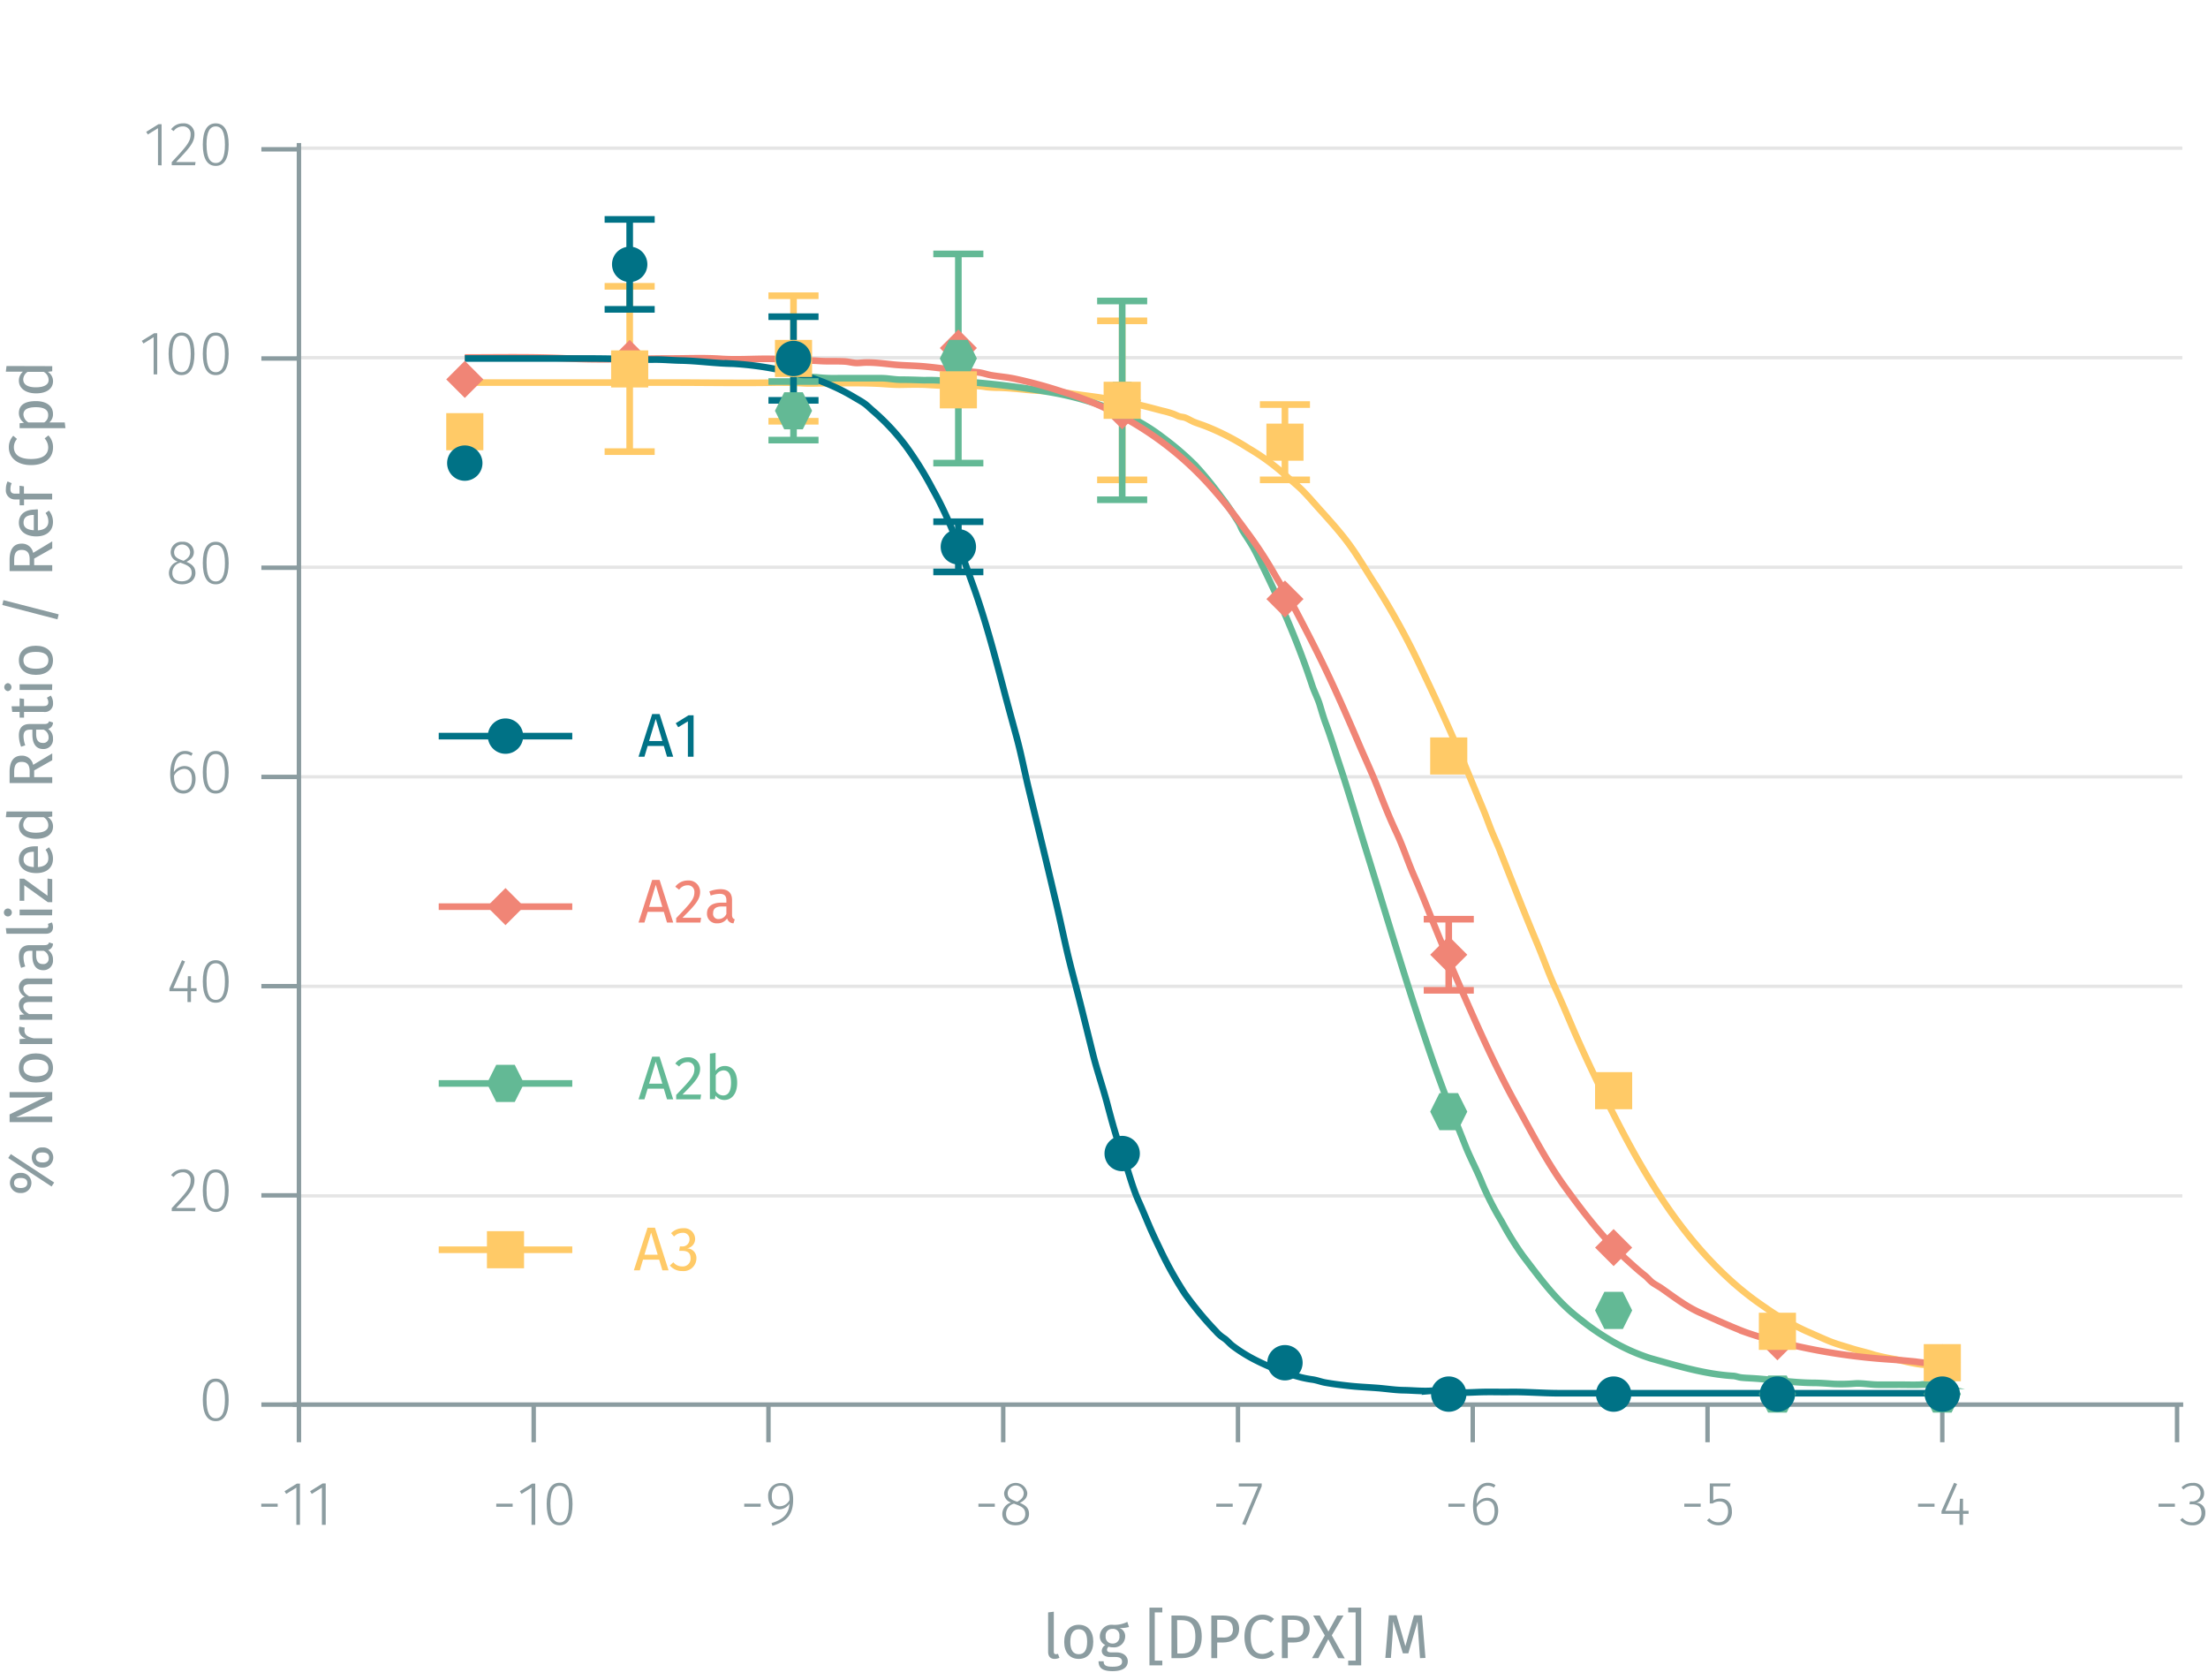 <svg id="Graph" xmlns="http://www.w3.org/2000/svg" xmlns:xlink="http://www.w3.org/1999/xlink" viewBox="0 0 499.61 380.06"><defs><symbol id="_5-red-diamond" data-name="5-red-diamond" viewBox="0 0 8 8"><polyline points="4 0 8 4 4 8 0 4" fill="#f08576" fill-rule="evenodd"/></symbol><symbol id="_6-green-hexagon" data-name="6-green-hexagon" viewBox="0 0 8 8"><polygon points="6 0 2 0 0 4 2 8 6 8 8 4 6 0" fill="#63b995" fill-rule="evenodd"/></symbol><symbol id="_2-yellow-square" data-name="2-yellow-square" viewBox="0 0 8 8"><polyline points="0 0 0 8 8 8 8 0 0 0" fill="#ffca67" fill-rule="evenodd"/></symbol><symbol id="_1-deep-blue-circle" data-name="1-deep-blue-circle" viewBox="0 0 8 8"><path d="M8,4A4,4,0,0,1,4,8,4,4,0,1,1,8,4" fill="#007286" fill-rule="evenodd"/></symbol></defs><title>assay-validation</title><line x1="66.93" y1="270.57" x2="493.8" y2="270.57" fill="none" stroke="#e5e5e5" stroke-miterlimit="10" stroke-width="0.75"/><line x1="66.93" y1="223.16" x2="493.8" y2="223.16" fill="none" stroke="#e5e5e5" stroke-miterlimit="10" stroke-width="0.75"/><line x1="66.93" y1="175.75" x2="493.8" y2="175.75" fill="none" stroke="#e5e5e5" stroke-miterlimit="10" stroke-width="0.75"/><line x1="66.93" y1="128.34" x2="493.8" y2="128.34" fill="none" stroke="#e5e5e5" stroke-miterlimit="10" stroke-width="0.75"/><line x1="66.93" y1="80.93" x2="493.8" y2="80.93" fill="none" stroke="#e5e5e5" stroke-miterlimit="10" stroke-width="0.75"/><line x1="66.93" y1="33.52" x2="493.8" y2="33.52" fill="none" stroke="#e5e5e5" stroke-miterlimit="10" stroke-width="0.75"/><path d="M62.83,340.21v.7H59.12v-.7Z" fill="#8b9ca0"/><path d="M67.06,345v-8.42L64.76,338l-.38-.61,2.79-1.72h.7V345Z" fill="#8b9ca0"/><path d="M72.84,345v-8.42L70.54,338l-.38-.61L73,335.63h.7V345Z" fill="#8b9ca0"/><path d="M116,340.21v.7h-3.71v-.7Z" fill="#8b9ca0"/><path d="M120.27,345v-8.42L118,338l-.38-.61,2.79-1.72h.7V345Z" fill="#8b9ca0"/><path d="M129.55,340.3c0,3.15-1,4.8-2.93,4.8s-2.92-1.67-2.92-4.82,1-4.8,2.92-4.8S129.55,337.13,129.55,340.3Zm-5,0c0,2.87.74,4.15,2.08,4.15s2.08-1.26,2.08-4.13-.73-4.15-2.08-4.15S124.54,337.41,124.54,340.28Z" fill="#8b9ca0"/><path d="M172.12,340.21v.7H168.4v-.7Z" fill="#8b9ca0"/><path d="M179.47,339.23c0,3.69-1.6,5-4.68,6l-.21-.63c2.42-.74,3.92-1.93,4.06-4.41a2.75,2.75,0,0,1-2.3,1.3c-1.44,0-2.53-1.12-2.53-2.94a2.8,2.8,0,0,1,2.83-3C178.57,335.48,179.47,336.92,179.47,339.23Zm-.83.17c0-2.2-.57-3.25-2-3.25-1.25,0-2,.85-2,2.39s.73,2.26,1.83,2.26A2.55,2.55,0,0,0,178.64,339.4Z" fill="#8b9ca0"/><path d="M225.1,340.21v.7h-3.71v-.7Z" fill="#8b9ca0"/><path d="M232.84,342.52c0,1.56-1.26,2.58-3.05,2.58s-3-1.05-3-2.56a2.72,2.72,0,0,1,2-2.59,2.2,2.2,0,0,1-1.59-2.15,2.65,2.65,0,0,1,5.25,0c0,1-.55,1.64-1.68,2.23C232.16,340.58,232.84,341.28,232.84,342.52Zm-.85,0c0-1.13-.6-1.59-2.08-2.14l-.47-.18a2.35,2.35,0,0,0-1.79,2.34c0,1.22.86,1.87,2.15,1.87S232,343.73,232,342.52Zm-2.26-2.9.44.16c1-.55,1.47-1.09,1.47-2a1.82,1.82,0,0,0-3.63,0C228,338.73,228.49,339.16,229.73,339.62Z" fill="#8b9ca0"/><path d="M278.93,340.21v.7h-3.72v-.7Z" fill="#8b9ca0"/><path d="M281.82,345.06l-.75-.25,3.58-8.49H280.3v-.69h5.19v.63Z" fill="#8b9ca0"/><path d="M331.44,340.21v.7h-3.71v-.7Z" fill="#8b9ca0"/><path d="M339,341.81c0,2-1.18,3.29-2.75,3.29-2.17,0-2.95-1.9-2.95-4.36,0-3.25,1.27-5.26,3.36-5.26a2.94,2.94,0,0,1,1.73.54l-.35.56a2.44,2.44,0,0,0-1.4-.43c-1.55,0-2.46,1.71-2.52,4.1a2.87,2.87,0,0,1,2.4-1.37C337.88,338.88,339,339.82,339,341.81Zm-.83,0c0-1.63-.76-2.29-1.76-2.29a2.7,2.7,0,0,0-2.29,1.54c.06,2.08.65,3.34,2.13,3.34C337.53,344.43,338.19,343.35,338.19,341.84Z" fill="#8b9ca0"/><path d="M384.82,340.21v.7h-3.71v-.7Z" fill="#8b9ca0"/><path d="M387.66,336.3v3.18a3.16,3.16,0,0,1,1.6-.43c1.6,0,2.62,1.09,2.62,2.9a2.92,2.92,0,0,1-3,3.15,3.45,3.45,0,0,1-2.63-1.12l.52-.49a2.64,2.64,0,0,0,2.11.92c1.32,0,2.14-1,2.14-2.48s-.81-2.22-1.94-2.22a2.82,2.82,0,0,0-1.56.45h-.64v-4.53h4.69l-.13.67Z" fill="#8b9ca0"/><path d="M437.73,340.21v.7H434v-.7Z" fill="#8b9ca0"/><path d="M444.18,342.5V345h-.8V342.5h-4.07v-.61l2.84-6.41.69.28-2.67,6.06h3.21l.1-2.73h.7v2.73h1.26v.68Z" fill="#8b9ca0"/><path d="M492.12,340.21v.7h-3.71v-.7Z" fill="#8b9ca0"/><path d="M498.73,337.8a2.11,2.11,0,0,1-1.85,2.19,2.14,2.14,0,0,1,2.12,2.32,2.74,2.74,0,0,1-3,2.79,3.43,3.43,0,0,1-2.68-1.2l.52-.47a2.66,2.66,0,0,0,2.13,1,2,2,0,0,0,2.16-2.08c0-1.42-.84-2-2.1-2h-.62l.11-.66H496a1.79,1.79,0,0,0,1.92-1.87,1.63,1.63,0,0,0-1.79-1.68,2.91,2.91,0,0,0-2.08.87l-.43-.5a3.49,3.49,0,0,1,2.55-1A2.32,2.32,0,0,1,498.73,337.8Z" fill="#8b9ca0"/><path d="M492.61,317.79v8.52m-53.12-8.52v8.52m-53.12-8.52v8.52m-53.13-8.52v8.52m-53.12-8.52v8.52M227,317.79v8.52m-53.12-8.52v8.52m-53.12-8.52v8.52m-53.12-8.52v8.52m-1.42-8.52H494" fill="none" stroke="#8b9ca0" stroke-miterlimit="10"/><path d="M51.74,316.74c0,3.15-1,4.8-2.93,4.8s-2.92-1.67-2.92-4.82,1-4.8,2.92-4.8S51.74,313.57,51.74,316.74Zm-5,0c0,2.87.74,4.15,2.08,4.15s2.08-1.26,2.08-4.13-.73-4.15-2.08-4.15S46.73,313.85,46.73,316.72Z" fill="#8b9ca0"/><path d="M44,267c0,1.85-1,3-4.16,6.31h4.41l-.11.71H38.86v-.68c3.46-3.69,4.27-4.66,4.27-6.29a1.67,1.67,0,0,0-1.76-1.81,2.53,2.53,0,0,0-2.08,1.06l-.57-.42a3.29,3.29,0,0,1,2.69-1.33A2.37,2.37,0,0,1,44,267Z" fill="#8b9ca0"/><path d="M51.74,269.4c0,3.15-1,4.81-2.93,4.81s-2.92-1.67-2.92-4.82,1-4.81,2.92-4.81S51.74,266.24,51.74,269.4Zm-5,0c0,2.87.74,4.14,2.08,4.14s2.08-1.26,2.08-4.13-.73-4.15-2.08-4.15S46.73,266.52,46.73,269.39Z" fill="#8b9ca0"/><path d="M43.21,224.27v2.45h-.79v-2.45H38.34v-.61l2.84-6.41.69.28-2.66,6.06h3.21l.09-2.73h.7v2.73h1.27v.68Z" fill="#8b9ca0"/><path d="M51.74,222.07c0,3.15-1,4.8-2.93,4.8s-2.92-1.66-2.92-4.82,1-4.8,2.92-4.8S51.74,218.9,51.74,222.07Zm-5,0c0,2.88.74,4.15,2.08,4.15s2.08-1.26,2.08-4.13-.73-4.15-2.08-4.15S46.73,219.18,46.73,222.05Z" fill="#8b9ca0"/><path d="M44.25,176.24c0,2-1.17,3.3-2.74,3.3-2.17,0-3-1.91-3-4.36,0-3.25,1.28-5.27,3.36-5.27a2.89,2.89,0,0,1,1.74.55l-.35.56a2.46,2.46,0,0,0-1.4-.43c-1.56,0-2.47,1.7-2.52,4.1a2.85,2.85,0,0,1,2.39-1.37C43.12,173.32,44.25,174.26,44.25,176.24Zm-.82,0c0-1.62-.76-2.28-1.77-2.28a2.69,2.69,0,0,0-2.28,1.54c0,2.07.64,3.33,2.13,3.33C42.77,178.86,43.43,177.79,43.43,176.27Z" fill="#8b9ca0"/><path d="M51.74,174.73c0,3.15-1,4.81-2.93,4.81s-2.92-1.67-2.92-4.82,1-4.81,2.92-4.81S51.74,171.57,51.74,174.73Zm-5,0c0,2.87.74,4.14,2.08,4.14s2.08-1.26,2.08-4.13-.73-4.14-2.08-4.14S46.73,171.85,46.73,174.72Z" fill="#8b9ca0"/><path d="M44.22,129.63c0,1.55-1.26,2.57-3,2.57s-3-1-3-2.56a2.73,2.73,0,0,1,2-2.59,2.2,2.2,0,0,1-1.6-2.15,2.41,2.41,0,0,1,2.62-2.32,2.39,2.39,0,0,1,2.63,2.31c0,1-.54,1.64-1.68,2.23C43.54,127.68,44.22,128.38,44.22,129.63Zm-.85,0c0-1.14-.6-1.6-2.07-2.15l-.48-.18A2.35,2.35,0,0,0,39,129.64c0,1.22.87,1.88,2.15,1.88S43.37,130.83,43.37,129.63Zm-2.26-2.9.44.15c1-.55,1.47-1.09,1.47-2a1.82,1.82,0,0,0-3.63,0C39.39,125.83,39.87,126.26,41.11,126.73Z" fill="#8b9ca0"/><path d="M51.74,127.4c0,3.15-1,4.8-2.93,4.8s-2.92-1.66-2.92-4.82,1-4.8,2.92-4.8S51.74,124.23,51.74,127.4Zm-5,0c0,2.88.74,4.15,2.08,4.15s2.08-1.26,2.08-4.13-.73-4.15-2.08-4.15S46.73,124.51,46.73,127.38Z" fill="#8b9ca0"/><path d="M34.76,84.71V76.29l-2.3,1.43-.38-.6,2.79-1.72h.7v9.31Z" fill="#8b9ca0"/><path d="M44,80.06c0,3.15-1,4.81-2.93,4.81s-2.92-1.67-2.92-4.82,1-4.81,2.92-4.81S44,76.9,44,80.06Zm-5,0c0,2.87.74,4.15,2.08,4.15s2.08-1.27,2.08-4.14-.73-4.14-2.08-4.14S39,77.18,39,80.05Z" fill="#8b9ca0"/><path d="M51.74,80.06c0,3.15-1,4.81-2.93,4.81s-2.92-1.67-2.92-4.82,1-4.81,2.92-4.81S51.74,76.9,51.74,80.06Zm-5,0c0,2.87.74,4.15,2.08,4.15s2.08-1.27,2.08-4.14-.73-4.14-2.08-4.14S46.73,77.18,46.73,80.05Z" fill="#8b9ca0"/><path d="M35.75,37.38V29l-2.3,1.43-.37-.6,2.78-1.73h.7v9.32Z" fill="#8b9ca0"/><path d="M44,30.36c0,1.85-1,3-4.16,6.31h4.41l-.11.71H38.86v-.69C42.32,33,43.13,32,43.13,30.4a1.67,1.67,0,0,0-1.77-1.8,2.5,2.5,0,0,0-2.07,1.06l-.57-.42a3.26,3.26,0,0,1,2.69-1.33A2.38,2.38,0,0,1,44,30.36Z" fill="#8b9ca0"/><path d="M51.74,32.73c0,3.15-1,4.8-2.93,4.8s-2.92-1.66-2.92-4.82,1-4.8,2.92-4.8S51.74,29.56,51.74,32.73Zm-5,0c0,2.88.74,4.15,2.08,4.15s2.08-1.26,2.08-4.13-.73-4.15-2.08-4.15S46.73,29.84,46.73,32.71Z" fill="#8b9ca0"/><path d="M67.64,33.78h-8.5m8.5,47.33h-8.5m8.5,47.34h-8.5m8.5,47.33h-8.5m8.5,47.34h-8.5m8.5,47.33h-8.5m8.5,47.34h-8.5m8.5,1.42V32.36" fill="none" stroke="#8b9ca0" stroke-miterlimit="10"/><path d="M105.17,86.56h47c7.8,0,15.59.15,23.39,0,2,0,3.9,0,5.87.14s3.77,0,5.65,0c3.74,0,7.51-.09,11.24.08,1.9.08,3.78.3,5.69.26s3.65-.07,5.49,0c3.71.25,7.46.35,11.17.27a16.05,16.05,0,0,1,2.48.26,28.31,28.31,0,0,0,3.05.15c1.88.07,3.72.23,5.59.42,3.51.37,7.05.36,10.56.9,3.32.51,6.66.81,9.94,1.52,1.76.37,3.52.61,5.27,1s3.6.9,5.39,1.37a21.75,21.75,0,0,1,2.51.71c.43.16.84.38,1.27.54s.95.16,1.4.31c.71.25,1.37.71,2.09,1s1.73.61,2.59.94a55.63,55.63,0,0,1,9.59,4.92,51.61,51.61,0,0,1,8.45,6.16c1.25,1.19,2.63,2.22,3.85,3.45s2.3,2.49,3.43,3.76c2.4,2.68,4.84,5.32,7,8.23s4,6.14,6,9.22a168.58,168.58,0,0,1,10.66,19.48c3.3,6.89,6.49,13.87,9.44,20.91,1.49,3.55,2.94,7.12,4.43,10.67.71,1.7,1.29,3.44,2,5.15s1.41,3.15,2,4.76c2.7,6.82,5.36,13.66,8.2,20.42,1.42,3.39,2.63,6.87,4.17,10.21s2.92,6.73,4.38,10.08c3,6.81,6.21,13.47,9.61,20.07,6.6,12.84,14.37,25.47,25.08,35.32a68.42,68.42,0,0,0,8.33,6.58,57.51,57.51,0,0,0,9.35,5.38c1.7.72,3.37,1.51,5.08,2.21s3.31,1.11,5,1.65,3.48.89,5.17,1.46a51.88,51.88,0,0,0,5.1,1.07c1.74.4,3.49.83,5.27,1.08,1.43.2,3,0,4.35.71" fill="none" stroke="#ffca67" stroke-miterlimit="10" stroke-width="1.5"/><path d="M179.78,85.37a42.21,42.21,0,0,1,5,0,36.1,36.1,0,0,0,4.76.2c3.31,0,6.63,0,9.94,0,1.54,0,3.05.37,4.6.33,1.71,0,3.39.07,5.09.12a38.16,38.16,0,0,1,4.9.17c1.44.23,2.89.07,4.35.18A185.79,185.79,0,0,1,237,88.64a71.84,71.84,0,0,1,18.29,5.54A42.5,42.5,0,0,1,263.16,99a64.83,64.83,0,0,1,7.28,6.25,80.87,80.87,0,0,1,5.82,7.11c1,1.26,1.89,2.55,2.74,3.88.43.69.9,1.37,1.31,2.07s.53,1.21.88,1.78c.84,1.34,1.74,2.62,2.5,4s1.43,2.84,2.13,4.27q2.13,4.35,4.11,8.78c2.63,5.88,5,11.93,7,18,.49,1.46,1.23,2.81,1.68,4.28s.88,3,1.44,4.47c1.15,3.07,2.08,6.23,3.12,9.34,2.1,6.28,3.94,12.67,5.91,19,4.05,13,7.89,26,12.17,39,2.07,6.26,4.19,12.55,6.62,18.68q1.88,4.71,3.74,9.4c1.16,2.91,2.68,5.66,3.82,8.58a67,67,0,0,0,4.33,8.43,69.77,69.77,0,0,0,4.88,7.87c3.77,4.94,7.42,10,12.38,13.88a57.84,57.84,0,0,0,7.5,5.23,44.24,44.24,0,0,0,8.87,4c6.11,1.71,12.27,3.59,18.64,4,.68,0,1.29.3,2,.38s1.48.11,2.21.15c1.47.08,2.93.22,4.39.35,3.16.29,6.36.67,9.54.7,1.61,0,3.21.13,4.82.24a40.37,40.37,0,0,0,4.92-.11c1.65-.06,3.28.26,4.92.28s3.28,0,4.92,0,3.16.06,4.74,0a9.26,9.26,0,0,1,2.23-.05c.32.06.6.23.92.3a5.44,5.44,0,0,0,1.14,0" fill="none" stroke="#63b995" stroke-miterlimit="10" stroke-width="1.5"/><path d="M105.17,80.88c7.82,0,15.63-.18,23.44.23s15.49,0,23.21,0c3.76,0,7.55-.18,11.3.08s7.49-.06,11.26,0c1.87,0,3.73.32,5.6.35s3.66,0,5.49.13,3.87,0,5.79.12c.8.06,1.58.29,2.39.33s1.74-.12,2.61-.1c1.91,0,3.85.25,5.75.45s3.73.22,5.61.33c3.81.22,7.58.9,11.38,1.25.86.08,1.72.11,2.58.23s1.74.44,2.62.6c1.72.3,3.46.42,5.19.77a103.08,103.08,0,0,1,10.77,2.9,74,74,0,0,1,34.92,22.82c2.45,2.78,4.68,5.73,6.86,8.72a95.56,95.56,0,0,1,6.05,9.13c1.7,3,3.6,5.86,5.21,8.92,1.78,3.38,3.54,6.77,5.23,10.19,3.22,6.53,6.15,13.17,9,19.86,1.43,3.36,3,6.66,4.32,10.06s2.66,6.8,4.21,10.08,2.62,6.71,4.07,10,2.79,6.71,4.14,10.08c2.88,7.14,5.92,14.23,9.05,21.27,3.06,6.88,6.26,13.71,9.9,20.3,3.51,6.37,6.84,12.88,11.13,18.78s8.67,11.61,14.06,16.47c1.27,1.15,2.51,2.3,3.87,3.35.56.45,1,1,1.55,1.47s1.52.94,2.25,1.45c2.85,2,5.58,4.12,8.77,5.54,3.35,1.5,6.64,3,10.07,4.33a78.33,78.33,0,0,0,10.44,2.89,137.57,137.57,0,0,0,22.4,3.32c1.89.12,3.77.3,5.66.48a39.91,39.91,0,0,0,5.45.44" fill="none" stroke="#f08576" stroke-miterlimit="10" stroke-width="1.5"/><path d="M105.17,81.11h24.69c4.1,0,8.21,0,12.3.18,2,.09,3.93.08,5.9.06s4,.19,6.05.22c3.93.08,7.83.67,11.76.72a72.56,72.56,0,0,1,11.44,1.59,49,49,0,0,1,11,3.42,44.43,44.43,0,0,1,4.94,2.56c.77.46,1.58.89,2.32,1.41s1.27,1.11,1.92,1.65a50.49,50.49,0,0,1,7.59,8.14,79.3,79.3,0,0,1,6,9.7c3.83,6.76,6.39,14.14,9,21.42,2.74,7.56,4.82,15.41,6.87,23.18,1,3.86,2.08,7.71,3.12,11.57s1.78,7.77,2.72,11.64c1.93,8,3.9,16,5.77,24,1,4.05,1.84,8.11,2.77,12.16s2,7.88,3,11.83,1.95,7.82,2.92,11.73,2.26,7.56,3.27,11.37,2,7.55,3.37,11.24,2.2,7.42,3.78,10.93c.8,1.77,1.54,3.56,2.3,5.35s1.61,3.58,2.47,5.36a84.7,84.7,0,0,0,5.63,10.12,75.24,75.24,0,0,0,7.08,8.55,8.25,8.25,0,0,0,1.72,1.51c.78.49,1.33,1.25,2.08,1.81a35.31,35.31,0,0,0,4.88,3.06,51.23,51.23,0,0,0,10.63,4.06,25.91,25.91,0,0,0,2.63.49c.95.15,1.85.51,2.8.68,1.87.33,3.81.57,5.71.77s4,.29,6,.44,4,.48,6,.51,4,.25,6,.15a26.75,26.75,0,0,1,2.83-.08c1,0,1.89.31,2.84.39,2,.17,4,0,6-.05s3.82,0,5.73,0c3.95-.1,7.86.27,11.81.27h86" fill="none" stroke="#007286" stroke-miterlimit="10" stroke-width="1.5"/><line x1="142.48" y1="64.78" x2="142.48" y2="83.48" fill="none" stroke="#ffca67" stroke-miterlimit="10" stroke-width="1.5"/><line x1="142.48" y1="83.48" x2="142.48" y2="102.18" fill="none" stroke="#ffca67" stroke-miterlimit="10" stroke-width="1.5"/><line x1="136.81" y1="64.78" x2="148.14" y2="64.78" fill="none" stroke="#ffca67" stroke-miterlimit="10" stroke-width="1.5"/><line x1="136.81" y1="102.18" x2="148.14" y2="102.18" fill="none" stroke="#ffca67" stroke-miterlimit="10" stroke-width="1.5"/><line x1="179.55" y1="66.91" x2="179.55" y2="81.11" fill="none" stroke="#ffca67" stroke-miterlimit="10" stroke-width="1.5"/><line x1="179.55" y1="81.11" x2="179.55" y2="95.31" fill="none" stroke="#ffca67" stroke-miterlimit="10" stroke-width="1.5"/><line x1="173.88" y1="66.91" x2="185.21" y2="66.91" fill="none" stroke="#ffca67" stroke-miterlimit="10" stroke-width="1.5"/><line x1="173.88" y1="95.31" x2="185.21" y2="95.31" fill="none" stroke="#ffca67" stroke-miterlimit="10" stroke-width="1.5"/><line x1="253.92" y1="72.59" x2="253.92" y2="90.58" fill="none" stroke="#ffca67" stroke-miterlimit="10" stroke-width="1.5"/><line x1="253.92" y1="90.58" x2="253.92" y2="108.57" fill="none" stroke="#ffca67" stroke-miterlimit="10" stroke-width="1.5"/><line x1="248.25" y1="72.59" x2="259.58" y2="72.59" fill="none" stroke="#ffca67" stroke-miterlimit="10" stroke-width="1.5"/><line x1="248.25" y1="108.57" x2="259.58" y2="108.57" fill="none" stroke="#ffca67" stroke-miterlimit="10" stroke-width="1.5"/><line x1="290.75" y1="91.53" x2="290.75" y2="100.05" fill="none" stroke="#ffca67" stroke-miterlimit="10" stroke-width="1.5"/><line x1="290.75" y1="100.05" x2="290.75" y2="108.57" fill="none" stroke="#ffca67" stroke-miterlimit="10" stroke-width="1.5"/><line x1="285.08" y1="91.53" x2="296.41" y2="91.53" fill="none" stroke="#ffca67" stroke-miterlimit="10" stroke-width="1.5"/><line x1="285.08" y1="108.57" x2="296.41" y2="108.57" fill="none" stroke="#ffca67" stroke-miterlimit="10" stroke-width="1.5"/><line x1="179.55" y1="86.32" x2="179.55" y2="92.95" fill="none" stroke="#63b995" stroke-miterlimit="10" stroke-width="1.5"/><line x1="179.55" y1="92.95" x2="179.55" y2="99.57" fill="none" stroke="#63b995" stroke-miterlimit="10" stroke-width="1.5"/><line x1="173.88" y1="86.32" x2="185.21" y2="86.32" fill="none" stroke="#63b995" stroke-miterlimit="10" stroke-width="1.5"/><line x1="173.88" y1="99.57" x2="185.21" y2="99.57" fill="none" stroke="#63b995" stroke-miterlimit="10" stroke-width="1.5"/><line x1="216.85" y1="57.45" x2="216.85" y2="81.11" fill="none" stroke="#63b995" stroke-miterlimit="10" stroke-width="1.5"/><line x1="216.85" y1="81.11" x2="216.85" y2="104.78" fill="none" stroke="#63b995" stroke-miterlimit="10" stroke-width="1.5"/><line x1="211.18" y1="57.45" x2="222.51" y2="57.45" fill="none" stroke="#63b995" stroke-miterlimit="10" stroke-width="1.5"/><line x1="211.18" y1="104.78" x2="222.51" y2="104.78" fill="none" stroke="#63b995" stroke-miterlimit="10" stroke-width="1.5"/><line x1="253.92" y1="68.1" x2="253.92" y2="90.58" fill="none" stroke="#63b995" stroke-miterlimit="10" stroke-width="1.5"/><line x1="253.92" y1="90.58" x2="253.92" y2="113.07" fill="none" stroke="#63b995" stroke-miterlimit="10" stroke-width="1.5"/><line x1="248.25" y1="68.1" x2="259.58" y2="68.1" fill="none" stroke="#63b995" stroke-miterlimit="10" stroke-width="1.5"/><line x1="248.25" y1="113.07" x2="259.58" y2="113.07" fill="none" stroke="#63b995" stroke-miterlimit="10" stroke-width="1.5"/><line x1="327.81" y1="207.97" x2="327.81" y2="216.02" fill="none" stroke="#f08576" stroke-miterlimit="10" stroke-width="1.5"/><line x1="327.81" y1="216.02" x2="327.81" y2="224.06" fill="none" stroke="#f08576" stroke-miterlimit="10" stroke-width="1.5"/><line x1="322.15" y1="207.97" x2="333.48" y2="207.97" fill="none" stroke="#f08576" stroke-miterlimit="10" stroke-width="1.5"/><line x1="322.15" y1="224.06" x2="333.48" y2="224.06" fill="none" stroke="#f08576" stroke-miterlimit="10" stroke-width="1.5"/><line x1="142.48" y1="49.64" x2="142.48" y2="59.81" fill="none" stroke="#007286" stroke-miterlimit="10" stroke-width="1.5"/><line x1="142.48" y1="59.81" x2="142.48" y2="69.99" fill="none" stroke="#007286" stroke-miterlimit="10" stroke-width="1.5"/><line x1="136.81" y1="49.64" x2="148.14" y2="49.64" fill="none" stroke="#007286" stroke-miterlimit="10" stroke-width="1.5"/><line x1="136.81" y1="69.99" x2="148.14" y2="69.99" fill="none" stroke="#007286" stroke-miterlimit="10" stroke-width="1.5"/><line x1="179.55" y1="71.65" x2="179.55" y2="81.11" fill="none" stroke="#007286" stroke-miterlimit="10" stroke-width="1.5"/><line x1="179.55" y1="81.11" x2="179.55" y2="90.58" fill="none" stroke="#007286" stroke-miterlimit="10" stroke-width="1.5"/><line x1="173.88" y1="71.65" x2="185.21" y2="71.65" fill="none" stroke="#007286" stroke-miterlimit="10" stroke-width="1.5"/><line x1="173.88" y1="90.58" x2="185.21" y2="90.58" fill="none" stroke="#007286" stroke-miterlimit="10" stroke-width="1.5"/><line x1="216.85" y1="118.04" x2="216.85" y2="123.72" fill="none" stroke="#007286" stroke-miterlimit="10" stroke-width="1.5"/><line x1="216.85" y1="123.72" x2="216.85" y2="129.4" fill="none" stroke="#007286" stroke-miterlimit="10" stroke-width="1.5"/><line x1="211.18" y1="118.04" x2="222.51" y2="118.04" fill="none" stroke="#007286" stroke-miterlimit="10" stroke-width="1.5"/><line x1="211.18" y1="129.4" x2="222.51" y2="129.4" fill="none" stroke="#007286" stroke-miterlimit="10" stroke-width="1.5"/><path d="M238.91,374.26a1.24,1.24,0,0,0,.48-.08l.33.9a2.59,2.59,0,0,1-1.09.25c-.94,0-1.47-.56-1.47-1.63v-8.89l1.29-.16v9C238.45,374.07,238.57,374.26,238.91,374.26Z" fill="#8b9ca0"/><path d="M247.38,371.46c0,2.29-1.2,3.87-3.29,3.87s-3.29-1.51-3.29-3.85,1.2-3.87,3.3-3.87S247.38,369.12,247.38,371.46Zm-5.2,0c0,1.92.68,2.81,1.91,2.81s1.9-.89,1.9-2.83-.67-2.81-1.89-2.81S242.18,369.54,242.18,371.48Z" fill="#8b9ca0"/><path d="M253.3,368.34a1.94,1.94,0,0,1,1.3,1.86,2.51,2.51,0,0,1-2.81,2.51,2.93,2.93,0,0,1-.94-.14.88.88,0,0,0-.36.69c0,.33.21.6,1,.6h1.18c1.51,0,2.52.87,2.52,2,0,1.43-1.18,2.24-3.46,2.24s-3.16-.74-3.16-2.24h1.16c0,.84.38,1.24,2,1.24s2.16-.41,2.16-1.15-.56-1.05-1.49-1.05H251.2c-1.32,0-1.9-.66-1.9-1.4a1.61,1.61,0,0,1,.81-1.31,2.1,2.1,0,0,1-1.25-2,2.64,2.64,0,0,1,2.85-2.58,6.37,6.37,0,0,0,3.37-.66l.38,1.16A7.09,7.09,0,0,1,253.3,368.34Zm-3.12,1.85a1.49,1.49,0,0,0,1.55,1.66,1.47,1.47,0,0,0,1.56-1.68,1.43,1.43,0,0,0-1.58-1.63A1.47,1.47,0,0,0,250.18,370.19Z" fill="#8b9ca0"/><path d="M261.29,364.81v10.91H263v1.07h-2.91V363.73H263v1.08Z" fill="#8b9ca0"/><path d="M271.92,370.29c0,3.93-2.45,4.87-4.54,4.87h-2.31v-9.65h2C269.56,365.51,271.92,366.28,271.92,370.29Zm-5.52,3.82h1.08c1.52,0,3-.64,3-3.82s-1.58-3.72-3.13-3.72h-1Z" fill="#8b9ca0"/><path d="M280.38,368.49c0,2.22-1.61,3.13-3.74,3.13h-1.22v3.54h-1.33v-9.65h2.54C279,365.51,280.38,366.46,280.38,368.49Zm-1.42,0c0-1.45-.92-2-2.35-2h-1.19v4h1.16C278,370.57,279,370.15,279,368.51Z" fill="#8b9ca0"/><path d="M288.27,366.29l-.72.86a2.86,2.86,0,0,0-1.87-.72c-1.45,0-2.67,1-2.67,3.9s1.16,3.88,2.66,3.88a3.24,3.24,0,0,0,2-.81l.68.85a3.77,3.77,0,0,1-2.76,1.08c-2.34,0-4-1.75-4-5s1.82-5,4-5A3.81,3.81,0,0,1,288.27,366.29Z" fill="#8b9ca0"/><path d="M296.35,368.49c0,2.22-1.61,3.13-3.74,3.13h-1.22v3.54h-1.33v-9.65h2.54C294.92,365.51,296.35,366.46,296.35,368.49Zm-1.41,0c0-1.45-.93-2-2.36-2h-1.19v4h1.17C294,370.57,294.94,370.15,294.94,368.51Z" fill="#8b9ca0"/><path d="M302.78,375.16l-2.23-4.27-2.25,4.27h-1.43l2.9-5.14-2.65-4.51h1.51l1.95,3.63,2-3.63H304L301.35,370l2.94,5.21Z" fill="#8b9ca0"/><path d="M305.06,376.79v-1.07h1.68V364.81h-1.68v-1.08H308v13.06Z" fill="#8b9ca0"/><path d="M321.31,375.16,321,370.8c-.13-1.51-.23-3.13-.24-3.93l-2.09,7.2h-1.24l-2.2-7.22c0,1.14-.07,2.64-.19,4l-.32,4.26h-1.26l.8-9.65H316l2,7,1.94-7h1.81l.79,9.65Z" fill="#8b9ca0"/><path d="M12.26,267.55l-.59.9L1.86,262l.59-.89Zm-7.58-2.18a2.28,2.28,0,1,1,0,4.55,2.28,2.28,0,1,1,0-4.55Zm0,3.42c.73,0,1.5-.24,1.5-1.14s-.74-1.13-1.5-1.13-1.5.22-1.5,1.13S3.92,268.79,4.68,268.79Zm4.94-9.18a2.28,2.28,0,1,1,0,4.55,2.28,2.28,0,1,1,0-4.55Zm0,3.4c.73,0,1.5-.23,1.5-1.13s-.74-1.13-1.5-1.13-1.48.22-1.48,1.13S8.87,263,9.62,263Z" fill="#8b9ca0"/><path d="M11.82,248.89l-8.19,3.92c.8-.07,2-.18,3.77-.18h4.42v1.25H2.17v-1.74l8.21-4c-.22,0-1.76.19-2.94.19H2.17v-1.25h9.65Z" fill="#8b9ca0"/><path d="M8.13,238.33c2.28,0,3.86,1.21,3.86,3.29s-1.51,3.3-3.85,3.3-3.87-1.21-3.87-3.31S5.79,238.33,8.13,238.33Zm0,5.2c1.92,0,2.82-.67,2.82-1.91s-.9-1.9-2.83-1.9-2.82.67-2.82,1.89S6.21,243.53,8.14,243.53Z" fill="#8b9ca0"/><path d="M4.36,232.27l1.26.24a2.15,2.15,0,0,0-.09.64c0,.93.66,1.46,2.08,1.77h4.21v1.29H4.44V235.1l1.5-.12a2.12,2.12,0,0,1-1.67-2A3,3,0,0,1,4.36,232.27Z" fill="#8b9ca0"/><path d="M6.53,221.39h5.29v1.29H6.71c-1.11,0-1.43.48-1.43,1,0,.79.52,1.23,1.3,1.73h5.24v1.29H6.71c-1.11,0-1.43.48-1.43,1,0,.8.52,1.24,1.3,1.74h5.24v1.28H4.44v-1.1l1.08-.11a2.48,2.48,0,0,1-1.25-2.13,1.87,1.87,0,0,1,1.33-1.87,2.57,2.57,0,0,1-1.33-2.2A2,2,0,0,1,6.53,221.39Z" fill="#8b9ca0"/><path d="M11.1,213.22l.89.29a1.48,1.48,0,0,1-1.1,1.44,2.52,2.52,0,0,1,1.1,2.2,2.15,2.15,0,0,1-2.23,2.36c-1.58,0-2.43-1.19-2.43-3.25v-1.14H6.78c-1.06,0-1.46.52-1.46,1.54a6.36,6.36,0,0,0,.4,2l-.94.32a7.14,7.14,0,0,1-.51-2.55c0-1.77.91-2.59,2.46-2.59H10.1C10.75,213.83,11,213.6,11.1,213.22Zm-1.22,1.9H8.18v1c0,1.36.51,2,1.51,2A1.16,1.16,0,0,0,11,216.86,1.89,1.89,0,0,0,9.88,215.12Z" fill="#8b9ca0"/><path d="M10.93,209.51a1.21,1.21,0,0,0-.09-.48l.9-.33a2.45,2.45,0,0,1,.25,1.09c0,.94-.56,1.47-1.62,1.47H1.47L1.32,210h9C10.73,210,10.93,209.85,10.93,209.51Z" fill="#8b9ca0"/><path d="M1.78,205.55a.9.9,0,0,1,0,1.8.9.9,0,0,1,0-1.8Zm10,1.54H4.44V205.8h7.38Z" fill="#8b9ca0"/><path d="M10.75,202.66v-3.89l1.07.15v5.2h-1l-5.33-3.84v3.52H4.44v-5h1Z" fill="#8b9ca0"/><path d="M8.57,191.48v4.7c1.71-.12,2.37-.92,2.37-2a3.1,3.1,0,0,0-.64-1.92l.77-.56a4.06,4.06,0,0,1,.92,2.58c0,2.06-1.44,3.26-3.78,3.26s-3.94-1.16-3.94-3.06,1.39-3,3.65-3A5.79,5.79,0,0,1,8.57,191.48Zm-1,1.24c-1.45,0-2.24.58-2.24,1.74,0,1,.68,1.62,2.32,1.72v-3.46Z" fill="#8b9ca0"/><path d="M11.82,183.61v1.13l-1,.13A2.47,2.47,0,0,1,12,187c0,1.79-1.52,2.78-3.82,2.78s-3.9-1.09-3.9-2.89a2.68,2.68,0,0,1,.91-2H1.32l.15-1.29ZM9.88,184.9H6.26a2.1,2.1,0,0,0-1,1.7c0,1.11.92,1.8,2.84,1.8s2.83-.62,2.83-1.68A2.12,2.12,0,0,0,9.88,184.9Z" fill="#8b9ca0"/><path d="M7.73,175.84h4.09v1.33H2.17v-2.53c0-2.41.93-3.67,2.73-3.67a2.54,2.54,0,0,1,2.6,2.08l4.32-2.6V172l-4.09,2.31ZM4.9,172.38c-1.2,0-1.69.69-1.69,2.27v1.19h3.5V174.5C6.71,173.15,6.21,172.38,4.9,172.38Z" fill="#8b9ca0"/><path d="M11.1,163.18l.89.3a1.49,1.49,0,0,1-1.1,1.44,2.51,2.51,0,0,1,1.1,2.2,2.14,2.14,0,0,1-2.23,2.35c-1.58,0-2.43-1.19-2.43-3.25v-1.13H6.78c-1.06,0-1.46.51-1.46,1.54a6.47,6.47,0,0,0,.4,2l-.94.32a7.14,7.14,0,0,1-.51-2.55c0-1.78.91-2.59,2.46-2.59H10.1C10.75,163.8,11,163.56,11.1,163.18Zm-1.22,1.91H8.18v1c0,1.36.51,2,1.51,2A1.17,1.17,0,0,0,11,166.82,1.89,1.89,0,0,0,9.88,165.09Z" fill="#8b9ca0"/><path d="M12,159.08a1.85,1.85,0,0,1-2.1,2H5.44v1.29h-1v-1.29H2.77l-.15-1.29H4.44V158l1,.14v1.61H9.83c.75,0,1.1-.24,1.1-.88a1.76,1.76,0,0,0-.33-1l.89-.49A2.85,2.85,0,0,1,12,159.08Z" fill="#8b9ca0"/><path d="M1.78,154.56a.91.91,0,0,1,0,1.81.91.91,0,0,1,0-1.81Zm10,1.54H4.44v-1.29h7.38Z" fill="#8b9ca0"/><path d="M8.13,146.1c2.28,0,3.86,1.21,3.86,3.29s-1.51,3.3-3.85,3.3-3.87-1.21-3.87-3.31S5.79,146.1,8.13,146.1Zm0,5.2c1.92,0,2.82-.67,2.82-1.91s-.9-1.9-2.83-1.9-2.82.67-2.82,1.89S6.21,151.3,8.14,151.3Z" fill="#8b9ca0"/><path d="M13.28,139,13,140.13.52,136.88l.25-1.1Z" fill="#8b9ca0"/><path d="M7.73,127.88h4.09v1.33H2.17v-2.54c0-2.41.93-3.67,2.73-3.67a2.54,2.54,0,0,1,2.6,2.09l4.32-2.61v1.59l-4.09,2.31ZM4.9,124.42c-1.2,0-1.69.68-1.69,2.27v1.19h3.5v-1.35C6.71,125.19,6.21,124.42,4.9,124.42Z" fill="#8b9ca0"/><path d="M8.57,115.26V120c1.71-.13,2.37-.93,2.37-2a3.08,3.08,0,0,0-.64-1.92l.77-.56a4,4,0,0,1,.92,2.58c0,2-1.44,3.26-3.78,3.26s-3.94-1.16-3.94-3.07,1.39-3,3.65-3C8.17,115.23,8.41,115.25,8.57,115.26Zm-1,1.25c-1.45,0-2.24.57-2.24,1.73,0,1,.68,1.63,2.32,1.73v-3.46Z" fill="#8b9ca0"/><path d="M3.42,111.69h1V109.9l1,.14v1.65h6.38V113H5.44v1.32h-1V113h-1a2.05,2.05,0,0,1-2.11-2.31,4,4,0,0,1,.38-1.77l.93.41a3.17,3.17,0,0,0-.28,1.29C2.35,111.41,2.7,111.69,3.42,111.69Z" fill="#8b9ca0"/><path d="M3,98.59l.85.72a2.85,2.85,0,0,0-.71,1.87c0,1.45,1,2.67,3.89,2.67s3.88-1.16,3.88-2.66a3.19,3.19,0,0,0-.81-2l.85-.68A3.77,3.77,0,0,1,12,101.23c0,2.34-1.75,4-5,4s-5-1.82-5-4A3.77,3.77,0,0,1,3,98.59Z" fill="#8b9ca0"/><path d="M8.13,90.75c2.24,0,3.86,1,3.86,2.9a2.38,2.38,0,0,1-.84,1.93h3.5l.16,1.29H4.44V95.76l1-.1a2.66,2.66,0,0,1-1.17-2.18C4.27,91.52,5.8,90.75,8.13,90.75Zm0,1.38c-1.92,0-2.83.56-2.83,1.67a2.26,2.26,0,0,0,1.14,1.78H10a1.89,1.89,0,0,0,.9-1.63C10.94,92.78,10.06,92.13,8.13,92.13Z" fill="#8b9ca0"/><path d="M11.82,82.84V84l-1,.13A2.47,2.47,0,0,1,12,86.23C12,88,10.47,89,8.17,89s-3.9-1.09-3.9-2.9a2.67,2.67,0,0,1,.91-2H1.32l.15-1.29ZM9.88,84.13H6.26a2.1,2.1,0,0,0-1,1.7c0,1.11.92,1.8,2.84,1.8S11,87,11,86A2.12,2.12,0,0,0,9.88,84.13Z" fill="#8b9ca0"/><path d="M146.55,206.31l-.73,2.42h-1.34l3.09-9.65h1.68l3.08,9.65h-1.4l-.73-2.42Zm1.83-6.12-1.51,5h3Z" fill="#f08576"/><path d="M158.42,201.78c0,1.75-1.12,3-4,5.87h4.22l-.16,1.08H153v-1c3.31-3.45,4.12-4.34,4.12-5.87a1.45,1.45,0,0,0-1.54-1.56,2.3,2.3,0,0,0-1.91,1l-.87-.68a3.5,3.5,0,0,1,2.85-1.41A2.57,2.57,0,0,1,158.42,201.78Z" fill="#f08576"/><path d="M166.26,208l-.29.9a1.49,1.49,0,0,1-1.44-1.11,2.53,2.53,0,0,1-2.2,1.11,2.15,2.15,0,0,1-2.36-2.23c0-1.58,1.19-2.44,3.25-2.44h1.14v-.54c0-1.07-.52-1.46-1.54-1.46a6.61,6.61,0,0,0-2,.39l-.32-.94a7.34,7.34,0,0,1,2.55-.5c1.77,0,2.59.91,2.59,2.45V207C165.65,207.65,165.89,207.86,166.26,208Zm-1.9-1.22v-1.69h-1c-1.36,0-2,.5-2,1.51a1.16,1.16,0,0,0,1.27,1.33A1.9,1.9,0,0,0,164.36,206.78Z" fill="#f08576"/><line x1="99.27" y1="205.13" x2="129.49" y2="205.13" fill="none" stroke="#f08576" stroke-miterlimit="10" stroke-width="1.5"/><path d="M145.5,285l-.73,2.42h-1.35l3.1-9.65h1.68l3.08,9.65h-1.4l-.73-2.42Zm1.83-6.12-1.51,5h3Z" fill="#ffca67"/><path d="M157.29,280.28a2.15,2.15,0,0,1-1.82,2.16,2.16,2.16,0,0,1,2.11,2.27,2.9,2.9,0,0,1-3.19,2.87,3.56,3.56,0,0,1-2.82-1.26l.79-.73a2.53,2.53,0,0,0,2,.94,1.74,1.74,0,0,0,1.89-1.84c0-1.29-.73-1.68-1.87-1.68h-.7l.16-1h.47a1.58,1.58,0,0,0,1.7-1.66,1.4,1.4,0,0,0-1.56-1.42,2.63,2.63,0,0,0-1.93.84l-.67-.77a3.76,3.76,0,0,1,2.67-1.11A2.48,2.48,0,0,1,157.29,280.28Z" fill="#ffca67"/><line x1="99.27" y1="282.76" x2="129.49" y2="282.76" fill="none" stroke="#ffca67" stroke-miterlimit="10" stroke-width="1.5"/><path d="M146.55,168.78l-.73,2.43h-1.34l3.09-9.66h1.68l3.08,9.66h-1.4l-.73-2.43Zm1.83-6.12-1.51,5h3Z" fill="#007286"/><path d="M155.65,171.21v-8l-2.19,1.33-.56-.91,2.9-1.8h1.14v9.38Z" fill="#007286"/><line x1="99.27" y1="166.55" x2="129.49" y2="166.55" fill="none" stroke="#007286" stroke-miterlimit="10" stroke-width="1.5"/><path d="M146.55,246.31l-.73,2.42h-1.34l3.09-9.65h1.68l3.08,9.65h-1.4l-.73-2.42Zm1.83-6.13-1.51,5h3Z" fill="#63b995"/><path d="M158.42,241.78c0,1.75-1.12,3-4,5.87h4.22l-.16,1.08H153v-1c3.31-3.45,4.12-4.35,4.12-5.87a1.45,1.45,0,0,0-1.54-1.56,2.31,2.31,0,0,0-1.91,1l-.87-.67a3.47,3.47,0,0,1,2.85-1.41A2.57,2.57,0,0,1,158.42,241.78Z" fill="#63b995"/><path d="M166.8,245c0,2.31-1.11,3.87-2.9,3.87a2.45,2.45,0,0,1-2-1l-.13.81h-1.14V238.38l1.29-.16v4.05a2.49,2.49,0,0,1,2.09-1.09C165.72,241.18,166.8,242.57,166.8,245Zm-1.39,0c0-2.1-.69-2.83-1.72-2.83a2.09,2.09,0,0,0-1.73,1.15v3.53a2,2,0,0,0,1.63,1C164.67,247.87,165.41,247.05,165.41,245Z" fill="#63b995"/><line x1="99.27" y1="245.13" x2="129.49" y2="245.13" fill="none" stroke="#63b995" stroke-miterlimit="10" stroke-width="1.5"/><use width="8" height="8" transform="translate(100.97 81.64) scale(1.05 1.05)" xlink:href="#_5-red-diamond"/><use width="8" height="8" transform="translate(138.28 76.9) scale(1.05 1.05)" xlink:href="#_5-red-diamond"/><use width="8" height="8" transform="translate(175.35 76.9) scale(1.05 1.05)" xlink:href="#_5-red-diamond"/><use width="8" height="8" transform="translate(212.65 74.54) scale(1.05 1.05)" xlink:href="#_5-red-diamond"/><use width="8" height="8" transform="translate(249.72 88.74) scale(1.05 1.05)" xlink:href="#_5-red-diamond"/><use width="8" height="8" transform="translate(286.55 131.34) scale(1.05 1.05)" xlink:href="#_5-red-diamond"/><use width="8" height="8" transform="translate(323.61 211.81) scale(1.05 1.05)" xlink:href="#_5-red-diamond"/><use width="8" height="8" transform="translate(360.92 278.07) scale(1.05 1.05)" xlink:href="#_5-red-diamond"/><use width="8" height="8" transform="translate(397.98 299.38) scale(1.05 1.05)" xlink:href="#_5-red-diamond"/><use width="8" height="8" transform="translate(435.29 304.11) scale(1.05 1.05)" xlink:href="#_5-red-diamond"/><use width="8" height="8" transform="translate(110.18 200.92) scale(1.05 1.05)" xlink:href="#_5-red-diamond"/><use width="8" height="8" transform="translate(175.35 88.74) scale(1.05 1.05)" xlink:href="#_6-green-hexagon"/><use width="8" height="8" transform="translate(212.65 76.9) scale(1.05 1.05)" xlink:href="#_6-green-hexagon"/><use width="8" height="8" transform="translate(249.72 86.37) scale(1.05 1.05)" xlink:href="#_6-green-hexagon"/><use width="8" height="8" transform="translate(323.61 247.31) scale(1.05 1.05)" xlink:href="#_6-green-hexagon"/><use width="8" height="8" transform="translate(360.92 292.28) scale(1.05 1.05)" xlink:href="#_6-green-hexagon"/><use width="8" height="8" transform="translate(397.98 311.21) scale(1.05 1.05)" xlink:href="#_6-green-hexagon"/><use width="8" height="8" transform="translate(435.29 311.21) scale(1.05 1.05)" xlink:href="#_6-green-hexagon"/><use width="8" height="8" transform="translate(110.18 240.92) scale(1.05 1.05)" xlink:href="#_6-green-hexagon"/><use width="8" height="8" transform="translate(100.97 93.47) scale(1.05 1.05)" xlink:href="#_2-yellow-square"/><use width="8" height="8" transform="translate(138.28 79.27) scale(1.05 1.05)" xlink:href="#_2-yellow-square"/><use width="8" height="8" transform="translate(175.35 76.9) scale(1.05 1.05)" xlink:href="#_2-yellow-square"/><use width="8" height="8" transform="translate(212.65 84) scale(1.05 1.05)" xlink:href="#_2-yellow-square"/><use width="8" height="8" transform="translate(249.72 86.37) scale(1.05 1.05)" xlink:href="#_2-yellow-square"/><use width="8" height="8" transform="translate(286.55 95.84) scale(1.05 1.05)" xlink:href="#_2-yellow-square"/><use width="8" height="8" transform="translate(323.61 166.84) scale(1.05 1.05)" xlink:href="#_2-yellow-square"/><use width="8" height="8" transform="translate(360.92 242.57) scale(1.05 1.05)" xlink:href="#_2-yellow-square"/><use width="8" height="8" transform="translate(397.98 297.01) scale(1.05 1.05)" xlink:href="#_2-yellow-square"/><use width="8" height="8" transform="translate(435.29 304.11) scale(1.05 1.05)" xlink:href="#_2-yellow-square"/><use width="8" height="8" transform="translate(110.18 278.55) scale(1.05 1.05)" xlink:href="#_2-yellow-square"/><use width="8" height="8" transform="translate(101.17 100.78)" xlink:href="#_1-deep-blue-circle"/><use width="8" height="8" transform="translate(138.48 55.81)" xlink:href="#_1-deep-blue-circle"/><use width="8" height="8" transform="translate(175.55 77.11)" xlink:href="#_1-deep-blue-circle"/><use width="8" height="8" transform="translate(212.85 119.72)" xlink:href="#_1-deep-blue-circle"/><use width="8" height="8" transform="translate(249.92 256.99)" xlink:href="#_1-deep-blue-circle"/><use width="8" height="8" transform="translate(286.75 304.32)" xlink:href="#_1-deep-blue-circle"/><use width="8" height="8" transform="translate(323.81 311.42)" xlink:href="#_1-deep-blue-circle"/><use width="8" height="8" transform="translate(361.12 311.42)" xlink:href="#_1-deep-blue-circle"/><use width="8" height="8" transform="translate(398.18 311.42)" xlink:href="#_1-deep-blue-circle"/><use width="8" height="8" transform="translate(435.49 311.42)" xlink:href="#_1-deep-blue-circle"/><use width="8" height="8" transform="translate(110.38 162.55)" xlink:href="#_1-deep-blue-circle"/></svg>